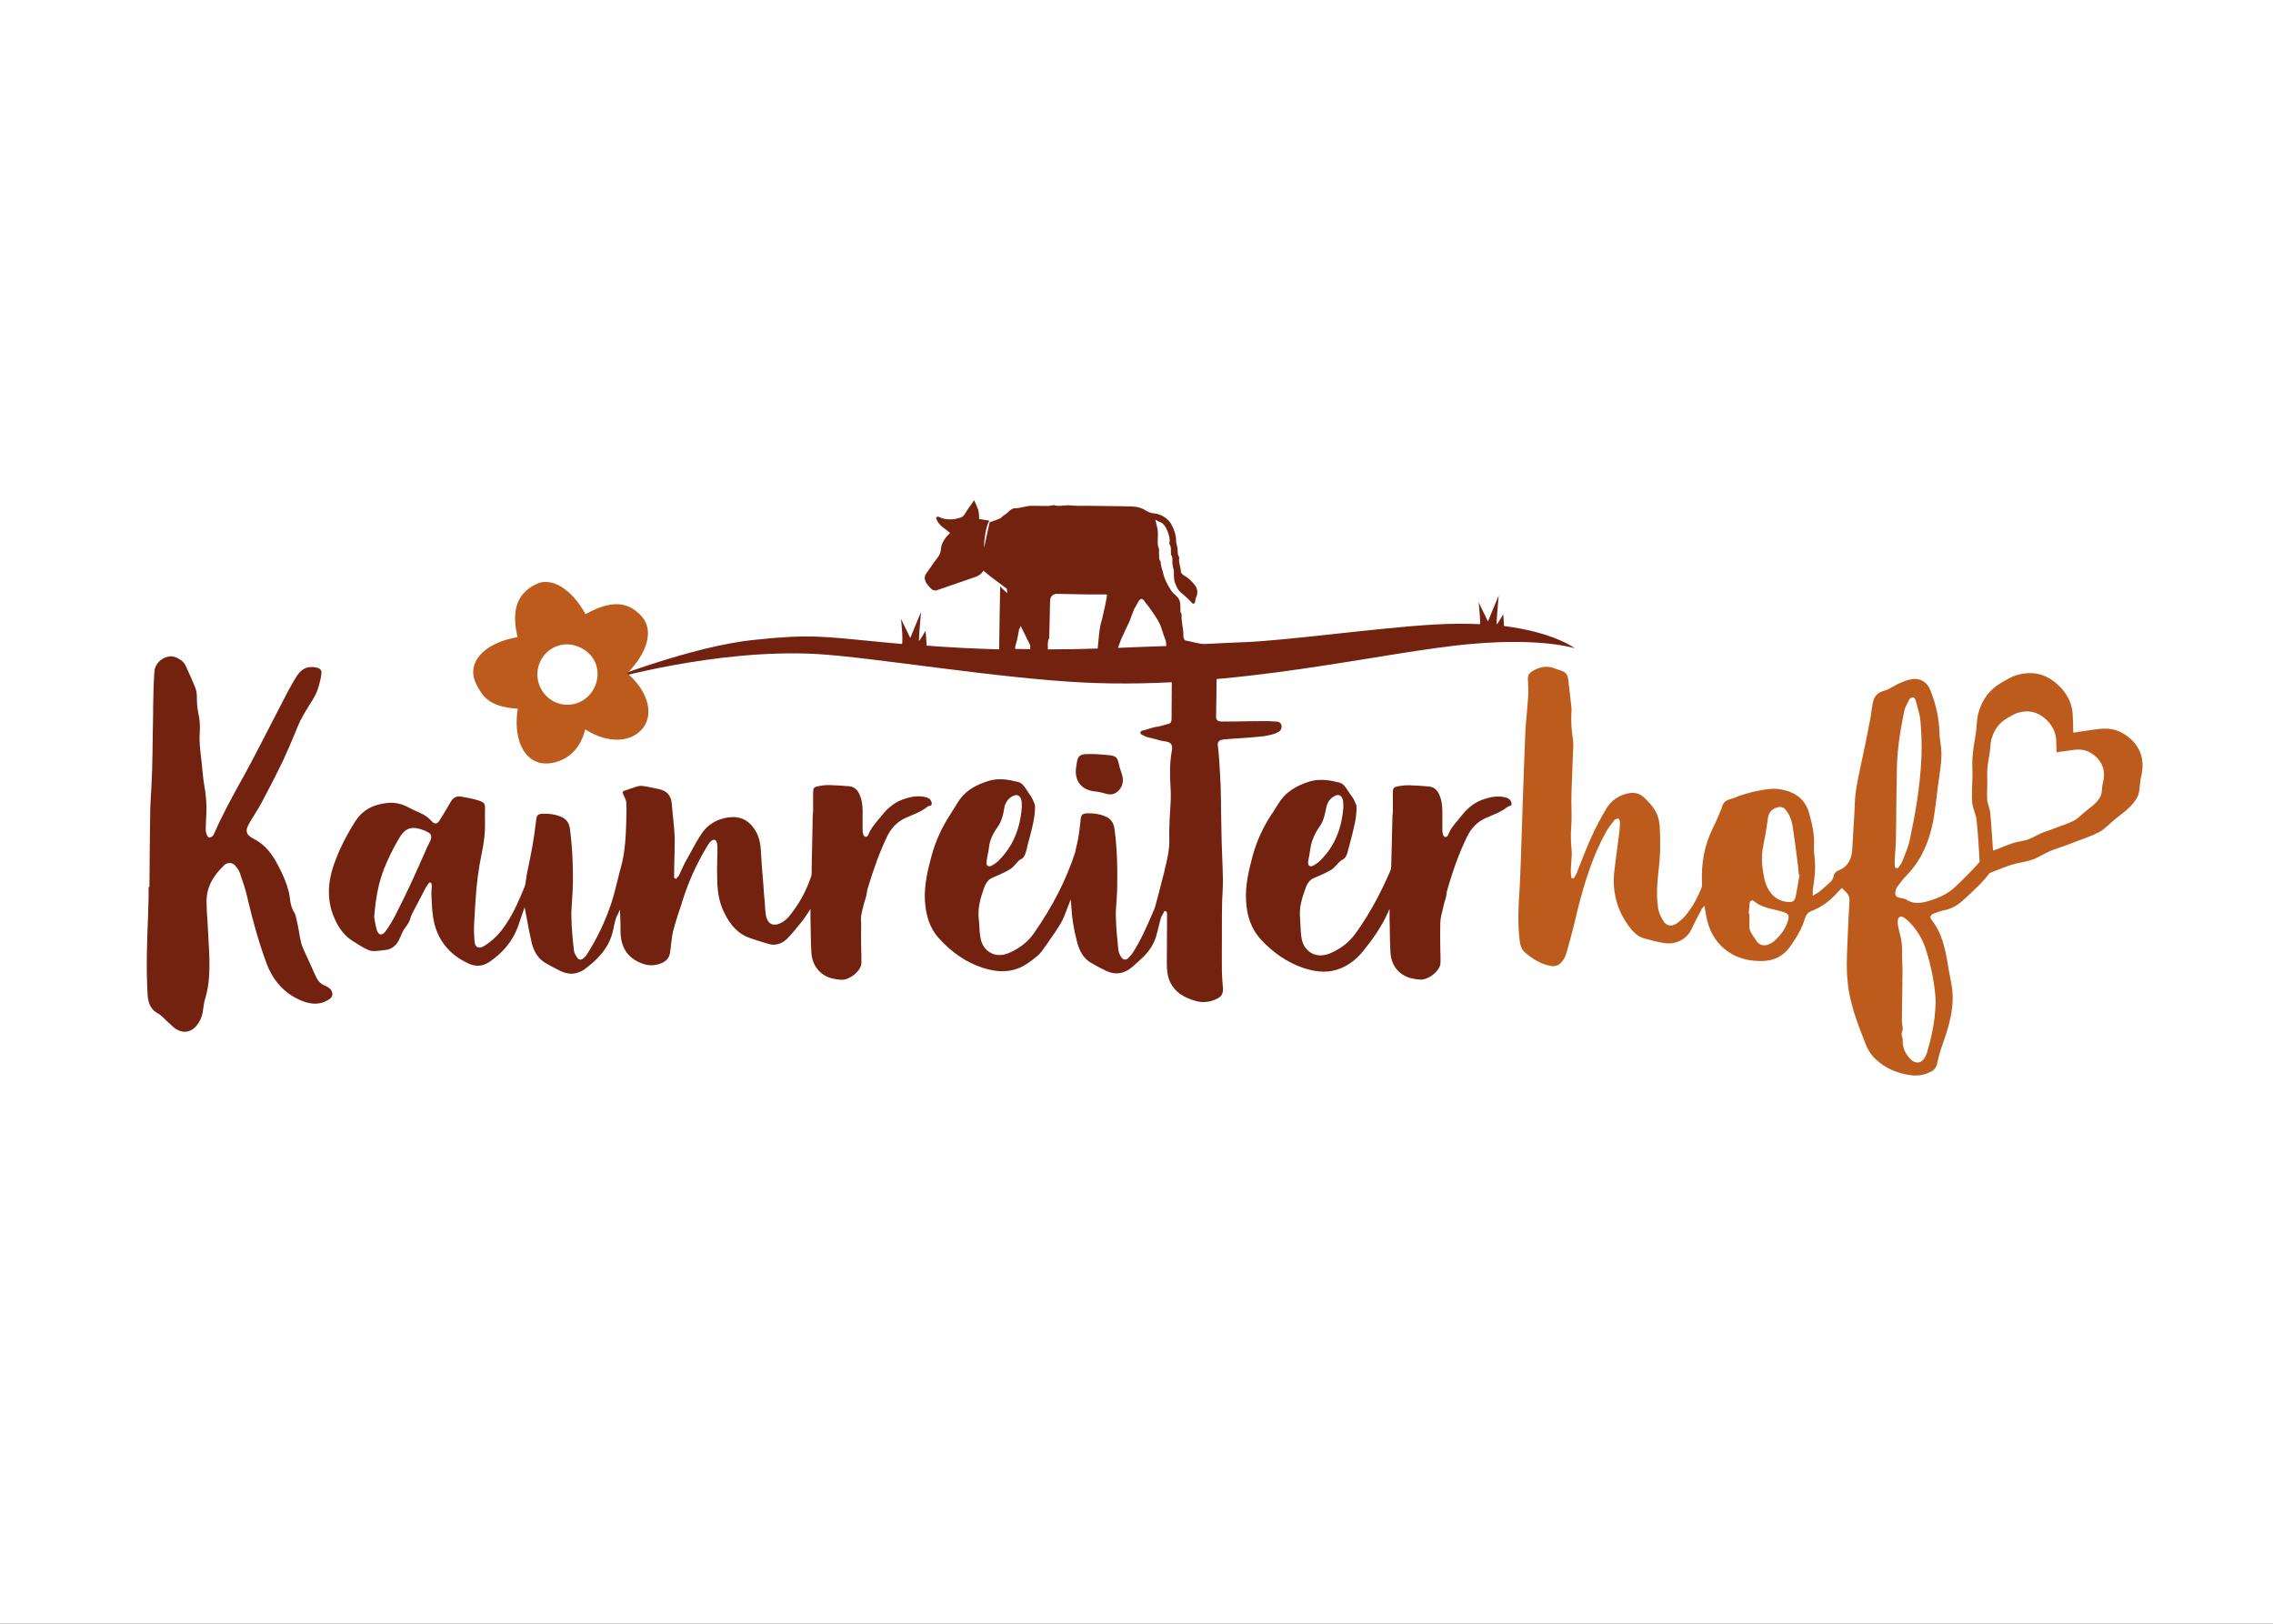 <?xml version="1.0" encoding="utf-8"?>
<svg xmlns="http://www.w3.org/2000/svg" version="1.1" width="350" height="250" viewBox="0 0 350 250"><rect x="0" y="0" width="350" height="250" fill="#333333" stroke="none"/><svg xmlns:xlink="http://www.w3.org/1999/xlink" version="1.1" id="Ebene_1" x="0" y="-6" viewBox="0 0 1100 825" style="enable-background:new 0 0 1100 825;" xml:space="preserve" width="350" height="262">
<style type="text/css">
	.st0{fill:#FFFFFF;}
	.st1{fill:#72220E;}
	.st2{fill:#BD5B1C;}
</style>
<rect x="-3.8" y="-2.2" class="st0" width="1107.5" height="829.3"/>
<g>
	<g>
		<path class="st1" d="M611,375.9c1.9-0.2,3.8-0.7,5.4-1.1c0.7-0.2,1.6-0.6,2.5-1.1c1.2-0.7,1.6-1.8,1.4-3.1    c-0.3-1.4-1.4-1.8-2.3-1.9c-2.5-0.2-4.9-0.2-7-0.2c-2.9,0-5.8,0.1-8.7,0.1c-3.6,0.1-7.2,0.1-10.8,0.1c-1.2,0-1.9-0.2-2.4-0.7    c-0.5-0.5-0.6-1.2-0.5-2.5c0.1-1.6,0.3-21.8,0.2-23.3c-0.1-3.3-1.9-6-3.6-8.6l-0.6-0.9c-0.3-0.5-1.1-0.9-1.8-1.2l-0.4-0.2    c-0.5-0.2-1-0.3-1.6-0.4c-0.2,0-0.4-0.1-0.6-0.1c-0.9-0.2-1.8-0.4-2.8-0.6c-2.3-0.5-4.7-1.1-7.1-1.4c-1.7-0.3-2.4,0.2-2.9,2.2    c-0.1,0.6-0.2,1.2-0.2,1.8c0,2.4-0.1,10.3-0.2,34.4l0,0.2c0,1.7-0.7,2.5-2.3,2.6c-1,0.4-1.7,0.5-2.7,0.8c-0.5,0.1-1,0.2-1.7,0.4    c-1.8,0.2-3.3,0.7-4.9,1.2c-0.8,0.3-1.7,0.5-2.6,0.7c-0.4,0.1-0.9,0.7-1,0.9c0,0.3,0.4,0.9,0.8,1.1c1.2,0.6,2.4,1.2,3.6,1.4    c1.8,0.4,2.8,0.7,3.6,0.9c0.8,0.3,1.6,0.5,3.3,0.8c1.9,0.2,3,0.6,3.6,1.3c0.6,0.8,0.7,1.8,0.4,3.5c-1.1,6.1-0.9,12.3-0.6,17.6    c0.1,1.8,0.2,4,0.1,6.2c-0.1,1.8-0.2,3.6-0.3,5.3c-0.1,1.6-0.2,3.1-0.3,4.7l0,1.1c-0.1,2.5-0.2,5.1-0.1,7.6    c0.2,5.1-1,10.1-2.2,14.9l-0.2,1c-0.9,3.5-1.8,7.1-2.7,10.5l-1,3.7c-0.1,0.4-0.2,0.7-0.3,1.1c-0.2,1-0.5,2-0.9,3l-1,2.3    c-2.7,6.3-5.6,12.9-9.4,18.8c-0.6,0.9-1.4,1.8-2.2,2.6c-0.5,0.5-1.1,0.8-1.7,0.7c-0.6,0-1.1-0.4-1.5-0.9c-0.7-1-1.4-2.3-1.6-3.7    c-0.5-5.2-1.1-10.5-1.2-15.9c-0.1-2.5,0.1-5.1,0.3-7.5c0.1-1.7,0.2-3.5,0.3-5.2c0.2-9,0.2-19.7-1.3-30.3c-0.4-2.9-1.8-4.8-4.4-5.9    c-2.5-1.1-5.3-1.6-8.7-1.5c-2.4,0.1-3,0.6-3.3,3l-0.1,1.2c-0.3,2.5-0.6,5.2-1,7.7c-0.2,1.1-0.5,2.2-0.7,3.2    c-0.1,0.6-0.3,1.1-0.4,1.7c-0.1,0.3-0.1,0.6-0.2,0.9c-0.1,0.5-0.1,0.9-0.3,1.4c-4.3,13.2-10.8,25.9-19.9,39    c-2.9,4.2-7.1,7.5-12.4,9.7c-3.1,1.3-6.2,1.2-8.7-0.2c-2.5-1.4-4.2-3.8-4.8-7c-0.4-1.9-0.5-3.9-0.6-5.8c-0.1-1.2-0.1-2.5-0.3-3.7    c-0.6-5.4,1-10.4,2.6-15c0.6-1.6,1.7-4,4.3-5c2.4-1,5.5-2.3,8.3-4c1-0.6,1.8-1.5,2.7-2.5c0.4-0.4,0.8-0.9,1.2-1.3    c0.1-0.1,0.1-0.1,0.2-0.2c0.2-0.2,0.4-0.5,0.7-0.6c1.5-0.6,2.3-1.7,2.9-3.8c0.3-1.1,0.6-2.2,0.8-3.3c1-3.7,2-7.4,2.8-11.2    c0.5-2.5,0.8-5,0.8-7.5c0-1.1-0.6-2.2-1.1-3.3l-0.3-0.6c-0.3-0.6-0.7-1.2-1.1-1.8c-0.2-0.3-0.5-0.7-0.7-1    c-0.2-0.3-0.4-0.6-0.6-0.9c-1.2-1.9-2.4-3.8-4.4-4.3c-4.5-1.1-9.2-2-14-0.6c-7.5,2.2-12.4,5.6-15.5,10.9c-0.9,1.5-1.9,3-2.8,4.5    l-0.5,0.8c-4.2,6.4-7.3,13.2-9.2,20.3c-1.7,6.4-3.6,13.8-3.2,21.5c0.4,7.7,2.6,13.8,6.8,18.4c6.2,6.9,13.3,11.7,21.2,14.3    c7.4,2.4,13.7,2.2,19.2-0.6c3-1.6,5.7-3.8,7.5-5.3c1.4-1.2,2.5-2.8,3.5-4.3l0.4-0.5c0.5-0.7,1-1.5,1.5-2.2c2-2.9,4.1-5.8,5.9-8.9    c1.2-2.1,2-4.3,2.9-6.7c0.4-1,0.8-2.1,1.2-3.1l0.6-1.6l0.2,2.3c0.1,0.4,0.1,0.9,0.1,1.4c0.3,5.1,1.1,10.6,2.7,16.7    c1.3,5.1,3.4,8.3,6.7,10.3c2.2,1.3,4.6,2.6,7.3,3.9c4.5,2.2,8.8,1.6,12.7-1.7c1.9-1.6,3.7-3.3,5.5-5c3.1-3.1,5.1-6.3,6.2-9.9    c0.4-1.5,0.8-3.1,1.2-4.6c0.3-1.4,0.7-2.8,1.1-4.2c0.2-0.8,0.7-1.6,1.1-2.3c0.2-0.3,0.4-0.6,0.5-1l0.2-0.3l1,0.4l0.1,0.4    c0,0.1,0.1,0.3,0.1,0.4l0,4.9c0,6.3-0.1,12.7-0.1,19c0,3.3,0.2,6.9,1.9,10c2.2,4.2,6.1,6.9,12.2,8.6c3.3,0.9,6.6,0.6,9.8-0.9    c2.8-1.3,3.5-2.6,3.3-5.8l-0.1-0.8c-0.2-2.2-0.3-4.5-0.4-6.7c-0.1-5.3,0-10.6,0-15.8l0-5.4c0-3.9,0-8,0.1-11.9    c0-1.6,0.1-3.2,0.2-4.7c0.1-2.2,0.2-4.4,0.2-6.7c-0.1-4.2-0.2-8.5-0.4-12.6c-0.1-3.3-0.3-6.7-0.3-10c-0.1-3.5-0.1-6.9-0.2-10.4    c0-4-0.1-8.1-0.2-12.1c-0.1-3.7-0.4-7.5-0.6-11.2l-0.2-3.1c-0.1-1.1-0.2-2.2-0.3-3.2c-0.1-0.9-0.2-1.9-0.3-2.8    c-0.1-1.5,0.7-2.4,2.2-2.6c0.2,0,0.4-0.1,0.6-0.1c0.4-0.1,0.7-0.1,1.1-0.1c1.8-0.2,3.6-0.3,5.4-0.4    C602.6,376.7,606.8,376.3,611,375.9 M477.3,436.9c0.1-1.4,0.4-2.9,0.7-4.3c0.2-1,0.4-2.1,0.5-3.1c0.4-3.2,1.7-6.2,4-9.4    c2.1-2.9,2.9-6.3,3.4-9.5c0.4-2.5,1.8-4.5,4-5.7c1-0.5,1.8-0.7,2.6-0.4c0.7,0.3,1.3,1,1.6,2.1l0,0.1c0.1,0.3,0.2,0.5,0.2,0.8    c0,0.7,0.1,1.4,0.1,2l0,0.7l0,0c-0.8,10.6-4.4,19.1-11.2,25.9c-0.8,0.8-1.7,1.5-3.1,2.3c-0.6,0.4-1.1,0.5-1.4,0.5    c-0.3,0-0.5-0.1-0.7-0.2C477.6,438.6,477.2,438.1,477.3,436.9"/>
		<path class="st1" d="M417.2,459.6c0.2-0.7,0.4-1.4,0.5-2.1c0.2-0.7,0.4-1.3,0.6-2c0.2-0.6,0.4-1.1,0.5-1.7    c0.2-0.6,0.3-1.2,0.4-1.9c0.1-0.8,0.3-1.6,0.5-2.4c3-9.9,5.9-17.8,9.3-24.9c2.1-4.4,5.1-7.4,9.1-9.2c0.9-0.4,1.9-0.8,2.8-1.2    c2.6-1.1,5.3-2.2,7.6-4.1c0.4-0.3,0.9-0.5,1.4-0.6c0.6-0.1,0.9-0.4,0.8-1.4c-0.3-1.5-1.3-2.4-3.2-2.8c-3.5-0.8-6.9-0.1-9.7,0.8    c-4.3,1.3-8,3.9-11.5,8.4c-0.5,0.6-1,1.2-1.5,1.8c-1.8,2.2-3.8,4.5-4.8,7.3c-0.2,0.5-0.8,1-1.3,1c-0.5,0-1.1-0.7-1.2-1.2    c-0.2-0.7-0.3-1.5-0.3-2.4c0-1.3,0-2.7,0-4c0-1.7,0-3.4,0-5.1c0-2.3-0.3-5.3-1.6-8.1c-1.1-2.3-2.7-3.5-4.8-3.7    c-3.2-0.3-6.6-0.5-9.8-0.6l-0.5,0c-1.2,0-2.4,0.1-3.5,0.3c-3.8,0.7-3.8,0.7-3.8,4.5c0,0.9,0,1.9,0,2.8c0,1.6,0,3.3,0,4.9    c0,0.5-0.1,1-0.1,1.5c-0.1,0.5-0.1,0.9-0.1,1.3c-0.1,5.2-0.2,10.3-0.3,15.5c-0.1,3.7-0.2,7.5-0.2,11.2l0,0.2c0,0.6,0,1.3-0.2,1.9    c-2,6-4.8,11.6-8.4,16.5l-0.3,0.4c-1.6,2.2-3.3,4.5-5.9,5.8c-1.9,1-3.6,1.1-4.9,0.5c-1.3-0.7-2.1-2.1-2.5-4.1    c-0.3-1.9-0.4-3.8-0.5-5.7c0-0.8-0.1-1.6-0.2-2.3c-0.2-2.2-0.4-4.4-0.5-6.6c-0.5-5.8-1-11.8-1.3-17.7c-0.3-3.9-1.3-7.1-3.3-9.9    c-3-4.3-7.2-6.1-12.5-5.3c-5.5,0.8-10,3.5-12.9,7.9c-2.3,3.5-4.3,7.2-6.3,10.9c-0.5,0.9-1,1.8-1.5,2.7c-0.7,1.2-1.2,2.5-1.8,3.7    c-0.4,0.9-0.8,1.8-1.2,2.6c-0.2,0.5-0.6,0.9-0.9,1.2c-0.1,0.2-0.3,0.3-0.4,0.5l-0.2,0.3l-1-0.5l0-0.9c0-0.4,0-0.8,0-1.3l0.1-5.7    c0.1-3.4,0.2-6.9,0.2-10.3c0-1.2,0-2.1-0.1-3c-0.1-1.9-0.3-3.9-0.5-6.1c-0.3-2.8-0.6-5.5-0.8-8.3l-0.1-0.9    c-0.4-3.6-2.5-5.8-6.4-6.6l-0.6-0.1c-2.4-0.5-4.9-1.1-7.4-1.4c-1-0.1-2.1,0.2-3.1,0.5l-0.2,0.1c-0.9,0.3-1.8,0.6-2.7,0.9    c-0.7,0.3-1.4,0.5-2.1,0.7c-0.7,0.2-1.1,0.4-1.2,0.7c-0.1,0.2,0,0.7,0.3,1.4c0.1,0.3,0.2,0.5,0.4,0.8c0.4,0.9,0.9,1.9,1,2.9    c0.2,3,0.1,6,0,9l0,0.3c-0.2,6.7-0.5,14.6-2.6,22.2c-0.6,2.1-1.1,4.1-1.6,6.2c-0.9,3.7-1.9,7.6-3.1,11.3    c-2.8,8.5-6.8,16.9-11.9,24.9c-0.3,0.5-0.8,1-1.3,1.4l-0.3,0.3c-0.5,0.5-1.1,0.7-1.6,0.6c-0.5-0.1-1-0.3-1.3-0.8    c-0.8-1.1-1.6-2.4-1.7-3.7c-0.6-5.4-1.1-10.7-1.2-16c-0.1-2.6,0.1-5.3,0.3-7.9c0.1-1.6,0.2-3.2,0.3-4.8    c0.4-10.7-0.1-20.5-1.3-30.1c-0.4-2.9-1.7-4.8-4.3-5.9c-2.5-1.1-5.3-1.6-8.7-1.5c-2.5,0.1-3.1,0.6-3.4,3.1l-0.2,1.6    c-0.4,3.4-0.9,7-1.5,10.4c-0.5,3.1-1.2,6.2-1.8,9.3c-0.4,1.8-0.7,3.6-1.1,5.4c-0.1,0.6-0.2,1.3-0.3,2c-0.1,1.2-0.3,2.5-0.7,3.6    c-2.2,5.4-5,12.2-9,18.1c-2.9,4.5-6.3,7.9-10.4,10.5c-1.4,0.9-2.5,1.1-3.4,0.7c-0.9-0.4-1.4-1.4-1.5-3c-0.2-2.9-0.3-5.4-0.2-7.7    c0.1-2.4,0.3-4.8,0.4-7.2c0.1-1.5,0.2-3.1,0.3-4.6c0.5-8.3,1.5-15.8,3-22.9c1.2-5.6,1.7-10.4,1.6-14.9c-0.1-2.1,0-4.3,0-6.4    c0.1-2.7-0.2-3.4-2.8-4.3c-2.9-1-6-1.5-8.8-2c-2.2-0.4-3.9,0.5-5.2,2.8c-1.6,3-3.5,5.9-5.2,8.7c-0.6,1-1.2,1.5-1.9,1.5    c-0.7,0-1.3-0.3-2.1-1.2c-1.3-1.5-2.9-2.7-5.3-3.8l-1.1-0.5c-1.5-0.7-3.1-1.4-4.6-2.2c-3.5-1.9-6.9-2.6-10.4-2.2    c-7,0.7-12.1,3.6-15.5,8.9c-4.6,7.3-8,14.1-10.4,21.1c-3.3,9.5-3.2,18.1,0.4,26.1c2.1,4.9,5,8.4,8.7,10.8l1.2,0.7    c1.7,1.1,3.4,2.2,5.2,3.1c1.3,0.7,2.6,1.1,3.7,1.1h0c1.8,0,3.7-0.3,5.5-0.5l1.3-0.2c0.5-0.1,1.1-0.3,1.7-0.6    c2.1-1.1,3.5-2.9,4.5-5.4c0.6-1.5,1.3-3.2,2.3-4.5c1.3-1.7,2.3-3.1,2.7-5c0.2-0.7,0.5-1.4,0.8-2c2.1-4.1,4.4-8.5,6.7-12.8    c0.3-0.5,0.7-1,1-1.5c0.2-0.2,0.3-0.4,0.5-0.6l0.2-0.2l0.9,0.3l0,0.3c0,0.1,0.1,0.3,0.1,0.4c0.1,0.3,0.1,0.7,0.1,1    c0,0.5-0.1,1-0.1,1.5c-0.1,0.8-0.1,1.6-0.1,2.3c0,0.7,0.1,1.5,0.1,2.2c0.1,2.8,0.3,5.7,0.7,8.6c1.5,10.5,7.3,18.1,17.1,22.7    c3.6,1.7,7.1,1.4,10.3-0.8c6.7-4.5,11.4-10.4,13.9-17.4c0.6-1.8,1.2-3.6,1.8-5.3c0.3-0.8,0.5-1.6,0.8-2.3l0.5-1.5l0.3,1.6    c0.3,1.5,0.6,3.1,0.9,4.6c0.6,3.5,1.3,7,2.1,10.5c1.1,4.9,3.3,8.3,6.7,10.3c2.3,1.4,4.8,2.7,7.5,4c3.3,1.5,6.3,1.7,9.2,0.4    c0.7-0.3,1.4-0.6,2-1c5.7-4.2,11.7-9.6,13.9-18c0.3-1,0.5-2.1,0.7-3.1c0.3-1.2,0.5-2.4,0.9-3.6c0.2-0.7,0.5-1.4,0.9-2    c0.1-0.3,0.3-0.6,0.4-0.9l0.7-1.6l0.1,1.7c0.1,2.2,0.2,4.4,0.2,6.5c0,0.8,0,1.5,0,2.3c0.1,7.9,3.5,13,10.4,15.6    c3.2,1.2,6.4,1.2,9.6-0.2c2.3-1,3.6-2.6,4-4.9c0.2-1.3,0.4-2.7,0.5-4.1c0.3-2.2,0.5-4.6,1.1-6.8c0.7-2.8,1.6-5.5,2.4-8.1    c0.5-1.5,1-3,1.5-4.5c3-10,7.2-19.5,12.5-28.2c0.5-0.8,1-1.7,1.8-2.4c0.9-0.9,1.6-0.8,1.9-0.7c0.6,0.2,1,0.8,1.1,1.7    c0.2,1,0.2,2,0.2,2.9c0,1.7,0,3.4-0.1,5.1c-0.1,3.2-0.1,6.5,0,9.8c0.1,6.4,1.2,11.4,3.4,15.8c3.1,6.4,7,10.3,12.2,12.2    c2.6,0.9,5.2,1.7,7.8,2.5c0.7,0.2,1.5,0.4,2.2,0.6c0.6,0.2,1.4,0.2,1.9,0.2c2.6-0.1,4.8-1.2,6.8-3.3c2.4-2.6,4.7-5.4,6.8-8    c0.8-1,1.4-2,2.2-3.1c0.4-0.6,0.7-1.1,1.1-1.7l0.8-1.2l0,2.2c0,0.4,0,0.8,0,1.1c0,1.7,0,3.4,0.1,5.2c0,4,0.1,8.1,0.3,12.1    c0.2,5,2.3,8.8,6,11.3c2.6,1.7,5.7,2.2,8.3,2.4c3.9,0.3,9.1-3.6,9.9-7.3c0.1-0.5,0.1-1,0.1-1.6c0-1.9,0-3.8-0.1-5.7    c-0.1-4.3-0.1-8.7,0-13C416.1,463.9,416.7,461.7,417.2,459.6 M207.2,427.3c-0.9,1.7-1.7,3.5-2.4,5.2c-0.3,0.7-0.6,1.5-1,2.2    c-0.6,1.4-1.2,2.7-1.8,4.1c-1.3,2.8-2.6,5.8-3.9,8.6c-2,4.3-4.7,9.9-7.6,15.5c-1.6,3-3.1,5.5-4.7,7.6c-0.7,1-1.4,1.4-2.1,1.4    c-0.1,0-0.2,0-0.3,0c-0.8-0.1-1.4-0.9-1.8-2.3c-0.5-1.7-0.8-3.4-1-4.8c-0.1-0.5-0.2-1-0.2-1.5l0-0.1l0-0.1    c0.8-9.8,2.3-16.7,4.8-23.1c1.9-4.7,4.1-9.3,6.9-14.1c3.2-5.7,6.3-6.8,12.6-4.4c0.2,0.1,0.5,0.2,0.7,0.3c1.5,0.7,2.3,1.3,2.5,2    C208.3,424.9,207.9,425.9,207.2,427.3"/>
		<path class="st1" d="M110.6,437.3c1,0.1,1.9,0.6,2.6,1.5c1.1,1.3,1.8,2.5,2.2,3.7l0.2,0.7c1.2,3.4,2.4,6.9,3.2,10.5    c2.8,12.1,5.8,22.5,9.3,32c3.3,9,9.2,15.3,17.7,18.6c4.5,1.7,8.4,1.6,11.9-0.4c1.5-0.8,2.4-1.6,2.4-3c0-1.5-0.8-2.7-2.5-3.6    c-0.3-0.2-0.6-0.3-1-0.5c-2.1-0.8-3.5-2.3-4.5-4.5c-1.1-2.5-2.3-5-3.4-7.5c-0.7-1.6-1.5-3.2-2.2-4.8l-0.1-0.2    c-0.5-1.2-1.1-2.4-1.4-3.7c-0.5-2-0.9-4.1-1.2-6.2c-0.3-1.6-0.6-3.3-1-4.9l-0.1-0.4c-0.2-1.1-0.5-2.3-1-3.2    c-1.5-2.3-2-4.8-2.3-7.8c-0.1-0.9-0.3-1.7-0.5-2.6c-1-4-2.7-8-5.2-12.7c-2.4-4.6-5.7-9.6-11.5-12.6c-2.1-1.1-3.2-2-3.5-3.2    c-0.4-1.2,0-2.6,1.3-4.8c0.7-1.2,1.4-2.4,2.2-3.6c1.2-2,2.5-4,3.6-6.1c3.3-6.2,7-13.3,10.4-20.4c2-4.3,3.9-8.7,5.7-13.1    c0.8-2,1.7-4.1,2.6-6.1c0.1-0.3,0.2-0.5,0.4-0.7c0.1-0.2,0.2-0.4,0.3-0.5c1-2.1,2.3-4.1,3.5-6.1c1.9-2.9,3.8-5.9,4.7-9.3l0.1-0.2    c0.5-2,1.1-4.1,1.3-6.1c0.2-1.7-0.6-2.6-2.6-3c-3.8-0.8-6.7,0.4-8.9,3.5c-1.8,2.7-3.4,5.6-4.7,8c-2.9,5.6-5.8,11.2-8.7,16.8    c-2.8,5.5-5.6,10.9-8.5,16.4c-2,3.9-4.2,7.8-6.3,11.6c-4.3,7.8-8.7,15.9-12.3,24.2c-0.2,0.5-0.5,1-0.9,1.3    c-0.6,0.6-1.2,0.6-1.5,0.6c-0.3-0.1-0.8-0.3-1.1-1.1c-0.3-0.7-0.6-1.7-0.6-2.7c0-1.9,0.1-3.8,0.2-5.7l0.1-1.4    c0.2-4.7-0.1-9.4-1-14.4c-0.5-2.7-0.7-5.5-1-8.2c-0.2-1.8-0.3-3.7-0.6-5.6c-0.4-3.4-0.9-7.4-0.6-11.7c0.2-3.3,0-6.6-0.7-9.5    c-0.6-2.8-0.7-5.5-0.7-7.8c0-1.8-0.3-3.4-0.8-4.6c-1.3-3.2-2.7-6.5-4.8-10.9c-1.1-2.3-5-4.5-7.5-4.2c-4.1,0.5-7.2,3.6-7.5,7.4    c-0.4,5.7-0.5,11.5-0.6,17.1l0,2.2c-0.1,4.1-0.1,8.1-0.2,12.2c-0.1,5.4-0.1,11-0.3,16.6c-0.1,3-0.3,6-0.4,8.9    c-0.2,3.2-0.4,6.5-0.5,9.8c-0.2,8.8-0.2,17.8-0.3,26.4c0,3.6-0.1,7.2-0.1,10.8l0,0.4H71c0,0.5,0,0.9,0,1.4c0,1.3,0,2.6,0,4    c-0.1,3.2-0.2,6.4-0.3,9.6c-0.5,12.1-0.9,24.6-0.2,36.9c0.2,3.4,0.9,7.2,5,9.4c1,0.5,1.9,1.4,2.8,2.2c0.3,0.3,0.6,0.6,0.9,0.9    c0.5,0.5,1,1,1.5,1.4c0.8,0.7,1.6,1.5,2.4,2.2c3.9,3.2,8.1,2.9,11.2-0.8c1.5-1.9,2.5-4,2.9-6.3c0.1-0.6,0.2-1.3,0.3-2    c0.2-1.7,0.5-3.4,1-5c1.9-6.2,2-12.6,2-17.4c0-3.8-0.3-7.7-0.5-11.5c-0.1-1.3-0.1-2.5-0.2-3.8c-0.1-1.8-0.2-3.6-0.3-5.4    c-0.2-2.7-0.4-5.5-0.4-8.2c-0.2-6.7,2.6-12.6,8.9-18.5C108.8,437.6,109.6,437.2,110.6,437.3"/>
		<path class="st1" d="M698.5,459.7c0.2-0.7,0.4-1.4,0.5-2.2c0.2-0.7,0.4-1.4,0.6-2.1c0.2-0.6,0.4-1.1,0.5-1.7    c0.1-0.4,0.2-0.9,0.2-1.4c0.1-0.5,0.1-1.1,0.3-1.6c2.8-9.9,5.9-18.4,9.6-26c2.1-4.4,5.1-7.4,9.1-9.2c0.9-0.4,1.9-0.8,2.8-1.2    c2.6-1.1,5.3-2.2,7.6-4.1c0.4-0.3,0.9-0.5,1.4-0.6c0.6-0.1,0.9-0.4,0.7-1.4c-0.3-1.5-1.3-2.4-3.2-2.8c-3.5-0.8-6.9-0.1-9.7,0.8    c-4.3,1.3-8,3.9-11.5,8.4c-0.5,0.6-1,1.2-1.5,1.8c-1.8,2.2-3.8,4.5-4.8,7.3c-0.2,0.5-0.8,1-1.3,1c-0.5,0-1.1-0.7-1.2-1.2    c-0.2-0.7-0.3-1.5-0.3-2.4c0-1.3,0-2.7,0-4c0-1.7,0-3.4,0-5.1c0-2.3-0.3-5.3-1.6-8.1c-1.1-2.3-2.7-3.5-4.8-3.7    c-3.2-0.3-6.6-0.5-9.8-0.6l-0.5,0c-1.2,0-2.4,0.1-3.5,0.3c-3.8,0.6-3.8,0.6-3.8,4.5c0,0.9,0,1.9,0,2.8c0,1.7,0,3.3,0,5    c0,0.5-0.1,1-0.1,1.5c-0.1,0.5-0.1,0.9-0.1,1.3c-0.1,4.1-0.2,8.1-0.3,12.2c-0.1,3.9-0.2,7.8-0.3,11.7c0,0.7-0.1,1.4-0.4,2.1    c-5.1,11.8-10.6,21.7-16.8,30.3c-3.1,4.4-7.4,7.7-12.7,9.9c-3,1.2-6.1,1.2-8.7-0.2c-2.5-1.4-4.2-3.8-4.8-6.9    c-0.4-2.1-0.5-4.3-0.6-6.5c-0.1-1.2-0.1-2.5-0.2-3.8c-0.5-4.9,0.9-9.4,2.7-14.4c0.9-2.5,2.2-4.1,4.2-4.9c2.7-1.1,5.6-2.4,8.2-3.9    c1-0.6,1.9-1.6,2.8-2.6c0.4-0.5,0.8-0.9,1.3-1.3c0.1-0.1,0.1-0.1,0.2-0.2c0.2-0.2,0.4-0.5,0.8-0.6c1.4-0.6,2.2-1.7,2.7-3.4    c0.3-1.1,0.6-2.2,0.9-3.3c1-3.7,2-7.6,2.8-11.4c0.5-2.5,0.8-5,0.8-7.5c0-1.1-0.6-2.2-1.1-3.3l-0.3-0.6c-0.3-0.6-0.7-1.1-1.1-1.7    c-0.3-0.4-0.5-0.7-0.8-1.1c-0.2-0.3-0.4-0.6-0.6-0.9c-1.2-1.9-2.4-3.9-4.4-4.4c-4.3-1.1-9.3-2-14.2-0.6    c-7.4,2.2-12.3,5.7-15.4,10.8c-0.9,1.5-1.8,2.9-2.7,4.3l-0.7,1c-4.2,6.4-7.2,13.1-9.1,20.1c-1.7,6.4-3.6,13.8-3.2,21.5    c0.4,7.7,2.6,13.8,6.8,18.5c6.2,6.9,13.3,11.7,21.4,14.4c6.7,2.2,12.5,2.2,17.6,0.1c4.3-1.8,7.8-4.5,10.9-8.3    c4.1-5.1,8.8-11.4,12.1-18.8l0.8-1.8l0,2.5c0,0.4,0,0.7,0,1.1c0,1.7,0,3.4,0.1,5.1c0,3.9,0.1,8,0.3,12c0.2,4.9,2.2,8.7,5.8,11.1    c2.7,1.8,5.8,2.3,8.5,2.5c3.8,0.3,9.1-3.6,9.9-7.3c0.1-0.5,0.1-1,0.1-1.6c0-1.9,0-3.8-0.1-5.7c-0.1-4.3-0.1-8.7,0-13    C697.4,463.9,698,461.7,698.5,459.7 M633.8,433.5c0.1-0.8,0.3-1.7,0.4-2.5c0.5-4,2-7.8,4.8-11.7c1.8-2.6,2.4-5.9,3-8.8    c0.5-2.6,1.9-4.6,4.1-5.7c0.9-0.5,1.7-0.6,2.4-0.3c0.7,0.3,1.2,1,1.5,2l0,0.1c0.1,0.3,0.2,0.5,0.2,0.8c0,0.7,0.1,1.4,0.1,2.1    l0,0.8l0,0c-0.8,10.6-4.4,19-11.1,25.7c-1,1-2.2,1.8-3.2,2.4c-0.5,0.3-1,0.5-1.4,0.5c-0.3,0-0.5-0.1-0.7-0.2    c-0.4-0.2-0.8-0.7-0.7-1.9C633.3,435.8,633.6,434.6,633.8,433.5"/>
		<path class="st1" d="M530.1,384.5c2.8,0.2,5.1,0.3,7.3,0.6c2.7,0.4,3.4,1.3,4,4c0.3,1.6,0.9,3.2,1.4,4.8c1.2,3.3,0.6,6.4-1.8,8.6    c-1.7,1.5-3.6,1.9-5.8,1.2c-1.7-0.5-3.4-0.9-5.2-1.1c-6.6-0.6-10.2-5-9.3-11.6c0.1-0.9,0.3-1.7,0.4-2.6c0.5-2.8,1.5-3.8,4.4-3.9    C527.3,384.4,529,384.5,530.1,384.5"/>
		<path class="st2" d="M1030.8,376.1c-3.8-2.9-7.8-4.5-14-3.8c-3.7,0.4-7.4,1.1-12.6,1.8c-0.1-4.2-0.1-6.8-0.3-9.3    c-0.6-7.1-4.6-12.1-9-15.5c-4.8-3.6-10.3-5.2-17.8-3.2c-2.6,0.7-5.4,2.4-7.5,3.6c-6,3.5-9.7,8.3-11.5,15.3    c-0.7,2.7-0.7,6.5-1.1,9.3c-1,6-2,11.1-1.7,17.1c0.2,5.6-0.5,11-0.1,16.6c0.1,2,1.9,6.3,2.1,8.2c0.8,7.5,1.1,13.7,1.5,20.5    c-0.3,0.4-0.6,0.7-0.9,1.1c-3.5,3.8-7.2,7.6-11.1,11.2c-3.4,3.2-7.8,5.4-13.8,7c-4,1.1-7,0.8-9.8-1c-0.6-0.4-1.5-0.5-2.3-0.7    l-0.6-0.1c-1.1-0.2-1.7-0.5-2.1-1.1c-0.3-0.5-0.4-1.2-0.2-2.2c0.1-0.6,0.4-1.4,0.8-2l0.7-0.9c1.2-1.6,2.5-3.3,3.9-4.7    c6.9-7.1,11.2-16.3,13.2-28.2c0.6-3.7,1.1-7.5,1.5-11.1c0.4-3,0.7-6,1.2-9c0.7-4.9,1.3-9.2,0.8-13.8c-0.1-0.8-0.2-1.5-0.3-2.3    c-0.2-1.7-0.5-3.4-0.5-5.2c-0.2-6.6-1.6-13.2-4.4-20.2c-1.6-4.1-5.1-6.1-9.2-5.3c-2.2,0.4-4.3,1.3-5.9,2c-1,0.4-1.9,1-2.8,1.5    c-1.5,0.8-3,1.7-4.6,2.1c-3.2,0.9-4.9,2.8-5.5,6.4c-0.2,1.1-0.3,2.1-0.5,3.2c-0.2,1.3-0.3,2.6-0.6,4c-1.4,7.3-3.1,15.7-4.9,24    c-1.2,5.5-2.4,11-2.6,16.7c-0.1,3.8-0.4,7.6-0.6,11.2c-0.2,3.3-0.4,6.7-0.6,10.1c-0.1,3.4-0.6,7.2-4,10c-0.6,0.5-1.3,0.9-1.9,1.1    c-1.9,0.7-3,1.8-3.2,3.2c-0.3,1.7-1.3,2.6-2.2,3.4c-1.4,1.3-3,2.7-4.6,4c-0.5,0.4-1,0.7-1.7,1.1c-0.3,0.2-0.6,0.4-1,0.6l-0.6,0.4    v-0.8c0-0.3,0-0.6,0-0.9c0-0.5,0-0.9,0-1.3c0.8-4.8,1.5-10,0.9-15.2c-0.3-2.3-0.4-4.3-0.3-6.1c0.3-5.5-1-10.9-2.4-15.9    c-1.8-6.2-6.1-9.9-13.2-11.3c-3.7-0.8-7.4-0.2-11.2,0.5c-2.8,0.5-5.7,1.4-8.2,2.1c-0.9,0.3-1.8,0.6-2.6,1c-1,0.4-2.1,0.8-3.2,1.1    c-1.9,0.5-3,1.5-3.7,3.2L834,410c-1.4,3.5-2.9,7.1-4.6,10.5c-4,8.1-5.7,16.9-5.2,27c0,0.7-0.1,1.4-0.3,2c-1.7,4-4.1,9.1-7.9,13.5    c-1.3,1.5-2.9,2.8-4.4,3.8c-1.2,0.7-2.4,1-3.5,0.7c-1.1-0.3-2.1-1-2.7-2.2c-1.1-1.8-2.2-4-2.5-6.2c-1.1-6.9-0.2-14.1,0.4-19.8    c0.7-5.9,0.8-12.2,0.4-19.8c-0.1-1.1-0.3-2.3-0.5-3.3c-1-4.4-3.8-7.5-6.7-10.3c-2.4-2.4-5.2-3.1-8.5-2.3c-4.3,1-7.8,3.5-10,7    c-2.7,4.5-5.3,9.3-7.6,14.5c-1.7,3.7-3.2,7.6-4.7,11.3c-0.7,1.9-1.5,3.7-2.2,5.6c-0.2,0.6-0.6,1.2-0.9,1.7    c-0.1,0.3-0.3,0.5-0.4,0.8l-0.2,0.3l-1.2-0.3l0-0.3c0-0.4-0.1-0.7-0.1-1.1c-0.1-0.8-0.1-1.6-0.1-2.4c0-1.2,0.1-2.4,0.2-3.6    c0.2-2.3,0.4-4.6,0.1-6.9c-0.3-3.4-0.4-6.8-0.1-10.7c0.2-3.1,0.2-6.2,0.1-9.3c0-1.9-0.1-3.9,0-5.9c0.1-3.8,0.2-7.7,0.4-11.5    c0.1-2.7,0.2-5.3,0.3-8c0-0.6,0-1.2,0.1-1.8c0.1-1.9,0.2-3.9-0.1-5.7c-0.7-4.7-1-9-0.7-13.3c0.1-1.2,0-2.4-0.2-3.7    c-0.2-1.8-0.4-3.6-0.6-5.4c-0.3-2.3-0.5-4.5-0.8-6.8c-0.2-1.7-0.9-2.9-2.3-3.6c-0.8-0.4-1.6-0.7-2.4-0.9c-0.6-0.2-1.2-0.4-1.7-0.6    c-3.6-1.5-7.3-1-11.1,1.4c-1.6,1-2.2,2.3-2,4.2c0.2,3.1,0.3,5.7,0.1,8c-0.2,2.6-0.4,5.2-0.6,7.7c-0.3,3.4-0.7,7-0.8,10.4    c-0.5,11.8-0.9,23.8-1.3,35.4c-0.2,5-0.3,10-0.5,15c-0.1,2.1-0.1,4.2-0.2,6.3c-0.2,5.1-0.3,10.3-0.6,15.5    c-0.1,1.3-0.1,2.5-0.2,3.8c-0.5,7.3-0.9,14.9-0.1,22.4l0,0.2c0.3,2.9,0.6,5.6,2.8,7.4c3.2,2.7,7.3,5.6,12.5,6.5    c2.7,0.4,4.5-0.5,6.2-3.2c0.6-0.9,1.1-2.1,1.5-3.6c1.2-4,2.2-8,3.2-11.8c0.5-2,1-4.1,1.5-6.1c0.7-3.1,1.5-6.3,2.4-9.4    c2.4-8.7,6-20,11.7-30.4c1-1.9,2.3-3.6,3.6-5.3l0.7-0.9c0.3-0.4,0.8-0.5,1.2-0.6c0.2,0,0.3-0.1,0.5-0.1l0.4-0.2l0.1,0.4    c0.1,0.1,0.1,0.3,0.2,0.4c0.2,0.4,0.3,0.7,0.3,1.1c0,1.2,0,2.6-0.2,4c-0.3,2.6-0.7,5.2-1,7.8c-0.5,3.9-1.1,7.9-1.5,11.8    c-1.2,10.3,1.4,19.6,7.6,27.6c2.2,2.8,4.3,4.4,6.7,5.1c2.9,0.8,6.4,1.8,9.9,2.3c5.9,0.9,11.2-2,13.5-7.3c1-2.3,2.2-4.5,3.3-6.6    c0.5-0.9,1-1.8,1.4-2.7c0.1-0.2,0.2-0.3,0.4-0.5c0.1-0.1,0.2-0.2,0.3-0.3l0.6-0.7l0.2,1.4c0,0.2,0,0.4,0.1,0.5    c0.7,4.7,1.9,10.1,5.3,14.7c5.3,7.1,13.1,10.5,22.9,10.2c5.4-0.2,9.8-2.5,12.9-6.8c3.6-5,6-9.4,7.3-13.8c0.6-1.9,1.6-3.1,3.4-3.7    c4.3-1.7,8.3-4.5,11.7-8.2c0.6-0.6,1.1-1.2,1.7-1.8c0.3-0.3,0.6-0.5,0.8-0.8l0.3-0.3l0.3,0.3c0.3,0.3,0.6,0.5,0.8,0.8    c1.3,1.2,2.7,2.5,2.6,5c-0.4,6.8-0.7,13.8-1,20.5l-0.2,5.2c-0.3,7,0,12.8,0.9,18.2c1.6,9,4.9,17.6,8.2,25.8    c1.1,2.9,2.8,5.4,4.9,7.3c4.4,4.1,9.8,6.6,16.4,7.6c3.8,0.6,7.3,0,10.6-1.8c1.5-0.8,2.4-2.1,2.7-3.9c0.5-2.3,1.1-4.5,1.7-6.4    c0.5-1.5,1-3,1.5-4.4c0.9-2.5,1.7-5,2.4-7.6c1.3-5,2.6-11.5,1.6-18.3c-0.4-2.4-0.8-4.8-1.3-7.2c-0.3-1.3-0.5-2.7-0.7-4    c-1.2-7.1-2.7-15.1-7.8-21.5c-0.5-0.6-0.7-1.3-0.6-1.8c0.2-0.6,0.7-1.1,1.6-1.4c1.6-0.6,3.3-1.3,5.1-1.6c3.3-0.7,6.1-2.2,8.6-4.4    c2.9-2.6,5.9-5.4,8.7-8.2c1.7-1.8,3.3-3.6,4.6-5.4c3.4-1.3,6.8-2.8,10.5-4c3.5-1.1,7.3-1.4,10.8-2.7c2.3-0.9,5.5-2.9,7.7-3.8    c3.6-1.6,6.1-2.1,9.8-3.6c4.6-1.9,9.8-3.4,14.2-5.7c3.1-1.6,5.5-4.5,8.2-6.6c4.1-3.2,8.1-6,10.5-10.5c1.4-2.7,1-6.7,1.8-9.8    C1039.3,386.7,1036.2,380.3,1030.8,376.1 M865.3,466.9c-1.2,2.9-3.1,5.5-5.5,7.7c-0.9,0.9-2,1.6-3.2,2.1c-0.8,0.4-1.6,0.5-2.3,0.5    c-1.6,0-3-0.9-4.1-2.7c-0.3-0.5-0.6-1-1-1.5c-0.5-0.7-1-1.5-1.4-2.3c-0.3-0.6-0.5-1.3-0.6-2c0-1.8,0-3.5,0-5.3l0-1.5l-0.4,0    l0.2-1.9c0.1-1.1,0.2-2.2,0.3-3.3c0.1-0.6,0.4-1.1,0.8-1.2c0.2-0.1,0.7-0.2,1.3,0.3c3,2.5,6.7,3.4,10.3,4.2    c0.8,0.2,1.6,0.4,2.4,0.6c2.2,0.6,3.4,1,3.9,2C866.4,463.7,866.1,465,865.3,466.9 M871.4,443.4c-0.2,1-0.3,2-0.5,3    c-0.4,2.4-0.8,4.8-1.3,7.2c-0.4,1.8-1.2,2.6-3,2.6c-0.1,0-0.2,0-0.4,0c-4.1-0.2-7.3-2.1-9.5-5.6c-2-3.2-2.6-6.7-3.1-10.6    c-0.6-4.1-0.4-8.1,0.5-12.2c0.6-2.8,1.1-5.7,1.5-8.5c0.2-1.3,0.4-2.7,0.6-4c0.4-2.6,2-4.3,4.6-5c1.7-0.5,3.1,0,4.2,1.5    c1.7,2.2,2.7,4.8,3.2,8c1,7,1.8,12.7,2.4,17.8c0.2,1.3,0.3,2.6,0.4,3.9c0,0.5,0.1,0.9,0.1,1.4l0.4,0.1L871.4,443.4z M917.6,436.1    c0.1-1.5,0.2-3,0.3-4.4c0.1-1.9,0.3-3.9,0.3-5.8c0.1-5.2,0.2-10.4,0.2-15.6c0.1-6.4,0.2-13,0.3-19.5c0.2-9.6,1.9-19,3.5-26.9    c0.3-1.7,1.1-3.2,1.9-4.7c0.2-0.4,0.4-0.8,0.6-1.2c0.3-0.6,1.2-1,1.8-1c0.6,0,1.2,0.9,1.3,1.4c0.2,0.9,0.5,1.8,0.7,2.7    c0.7,2.4,1.4,4.8,1.6,7.3c0.6,6.5,0.7,12.2,0.5,17.5c-0.6,14.6-3.2,28.6-5.7,40.4c-0.6,2.7-1.7,5.4-2.7,8    c-0.3,0.8-0.6,1.5-0.9,2.2c-0.3,0.8-0.8,1.5-1.3,2.2c-0.2,0.3-0.4,0.6-0.6,0.9l-0.2,0.2l-1.4-0.2l0-0.3c0-0.3-0.1-0.7-0.1-1    C917.7,437.6,917.6,436.9,917.6,436.1 M937.5,504.5L937.5,504.5c-0.3,10.7-2.4,18.5-4.3,25c-0.1,0.4-0.3,0.7-0.4,1l-0.1,0.2    c-0.9,1.9-2.1,3.1-3.6,3.3c-0.2,0-0.3,0-0.5,0c-1.3,0-2.6-0.7-3.8-2.1c-2.4-2.7-3.5-5.8-3.3-9.1c0-0.2,0-0.6-0.1-0.7    c-0.7-1.2-0.4-2.4-0.1-3.5l0.1-0.2c0.2-0.5,0.1-1.2,0-1.9c0-0.2,0-0.4-0.1-0.6c0-0.4-0.1-0.8-0.1-1.2c-0.1-0.6-0.1-1.2-0.1-1.9    c0-2.6,0.1-5.2,0.1-7.7c0-1.8,0.1-3.7,0.1-5.5c0-2.7,0.1-6,0.1-9.2c0-1.4,0-2.9-0.1-4.3c0-1.2-0.1-2.4-0.1-3.6c0-0.6,0-1.1,0-1.7    c0-0.8,0.1-1.6,0-2.4c-0.1-1.7-0.3-3.3-0.6-4.8c-0.2-1.1-0.5-2.2-0.8-3.3c-0.2-0.9-0.4-1.8-0.6-2.7c-0.1-0.7-0.2-1.5-0.1-2.3    c0.1-1.2,0.6-1.7,1-1.9c0.4-0.2,1.1-0.3,2.1,0.4c1.3,0.8,2.3,1.9,3.1,2.7c3.5,3.8,6.1,8.2,7.6,13.2    C935.5,487.9,937.2,497,937.5,504.5 M1018.6,398.3c-0.6,2.1-0.3,4.9-1.2,6.7c-1.6,3.1-4.4,5-7.2,7.2c-1.9,1.5-3.5,3.4-5.6,4.5    c-3,1.6-6.6,2.6-9.8,3.9c-2.5,1-4.3,1.4-6.7,2.5c-1.5,0.7-3.7,2-5.3,2.6c-2.4,0.9-5,1.1-7.4,1.8c-3.6,1.1-6.9,2.8-10.1,3.8    c-0.5-6.7-0.7-11.9-1.4-18.7c-0.1-1.3-1.3-4.3-1.4-5.7c-0.3-3.8,0.2-7.6,0-11.4c-0.2-4.1,0.5-7.6,1.2-11.7    c0.3-1.9,0.3-4.5,0.8-6.4c1.3-4.8,3.8-8.1,7.9-10.5c1.5-0.8,3.4-2,5.1-2.5c5.1-1.4,8.9-0.3,12.2,2.2c3,2.3,5.8,5.8,6.2,10.6    c0.1,1.7,0.1,3.5,0.2,6.4c3.6-0.5,6.1-0.9,8.6-1.2c4.2-0.5,7,0.6,9.6,2.6C1018.1,388,1020.1,392.4,1018.6,398.3"/>
		<path class="st1" d="M728.2,322.4c-0.1-2.5-0.4-5.7-0.4-5.7s-3.2,5.7-3.2,4.7c-0.1-1.1,1-13.8,1-13.8l-5.2,12.6l-4.5-9.3    c0,0,0.4,3.6,0.6,7c0.1,1.3,0.1,2.6,0.1,3.6c-6.7-0.3-14.3-0.3-22.7,0.2c-28.1,1.7-69.5,7.6-91.2,8.5c-7.4,0.3-17.8,0.8-29.3,1.4    c0-0.4,0-0.8,0-1.1c0-0.5,0.1-1.2-0.2-1.6c-0.6-0.9-0.5-1.8-0.5-2.7c0-3.1-1.1-6-0.8-9.1c0-0.2,0-0.5-0.1-0.6    c-0.7-0.8-0.5-1.8-0.5-2.7c0-0.7,0-1.4-0.1-2.1c-0.1-1.5-0.7-2.8-1.8-3.8c-1-0.9-2.1-1.8-2.8-3c-1.4-2.3-2.8-4.7-3.5-7.4    c-0.4-2-1.3-3.9-1.4-5.9c0-0.2,0-0.5-0.1-0.6c-1-1.3-0.5-2.7-0.7-4.1c-0.1-0.8,0.2-1.6-0.1-2.2c-0.7-1.5-0.5-3.1-0.5-4.6    c0-1.3,0.2-2.6,0-3.9c-0.2-1.7-0.7-3.3-1.2-5.4c0.7,0.4,1.1,0.7,1.6,0.9c2.5,0.7,3.6,2.8,4.4,4.9c0.6,1.7,1.2,3.4,0.9,5.3    c0,0.3-0.1,0.8,0.1,1c0.8,1.2,0.5,2.5,0.6,3.8c0,0.4-0.1,0.9,0.1,1.2c0.9,1.2,0.5,2.6,0.6,4c0.1,0.7,0.1,1.4,0.3,2    c0.1,0.6,0.4,1.1,0.4,1.7c0.1,2.1-0.2,4.1,0.7,6.2c0.6,1.4,1.1,2.8,2.2,3.9c0.6,0.6,1.3,1.1,1.9,1.6c1.3,1.2,2.7,2.4,3.9,3.8    c0.6,0.7,1,0.4,1.5,0.2c0.2-1,0.2-2,0.6-2.8c1-2.1,0.7-4.2-0.6-5.9c-1.3-1.7-2.8-3.2-4.7-4.4c-0.9-0.5-2.1-1.2-2.1-2.4    c-0.1-2.2-1.2-4.2-0.8-6.4c0-0.2,0-0.5-0.1-0.6c-0.9-1.2-0.5-2.6-0.7-3.9c-0.1-0.8-0.3-1.5-0.5-2.3c-0.1-0.5-0.2-0.9-0.2-1.4    c0-2.9-0.9-5.5-2.3-8.1c-1.6-3-5.4-5.1-8.3-5.3c-1.5-0.1-2.7-0.6-3.9-1.3c-1.9-1.2-3.9-1.9-6.1-2c-2.6-0.2-5.2-0.1-7.8-0.2    c-2.6,0-5.2-0.1-7.8-0.1c-2.5,0-5.1-0.1-7.6-0.1c-2.6,0-5.2,0.1-7.8-0.2c-2.5-0.2-5.1,0.7-7.6-0.1c-0.2-0.1-0.5,0-0.8,0.1    c-0.7,0.1-1.4,0.3-2.2,0.3c-2.5,0-5.1-0.1-7.6-0.1c-3.2,0-5.3,1.2-8.5,1.2c-1.3,0.1-2.3,1-3.4,2.1c-0.5,0.6-2.6,1.7-3,2.4    c-0.8,0.7-1.5,0.7-2,1l-3.7,1.3l-2.7,12.3c-0.1-2.3,0.3-4.6,0.6-6.8c0.3-2.1,0.9-4.2,1.9-6.3c-1.7-0.3-3.3-0.5-4.9-0.8    c0-1,0-2.5-0.4-4.3c-0.4-1.1-1.5-3.8-2-4.8c-1.7,2.4-3.3,4.6-4.7,6.9c-0.5,0.7-0.9,1.2-1.8,1.5c-1.5,0.4-3,0.9-4.7,0.9    c-2.1,0-4-0.2-5.8-1.2c-0.6-0.3-1-0.1-1.5,0.3c0.8,3.7,4.3,5.2,6.8,7.5c-0.7,0.7-1.5,1.4-2,2.1c-1.1,1.6-2.2,3.2-2.4,5.3    c-0.1,1.3-0.3,2.7-1.2,3.9c-0.8,1-1.5,2.1-2.3,3.1c-1.3,1.9-2.6,3.7-3.9,5.6c-0.3,0.5-0.5,1.2-0.5,1.8c0.1,2.1,1.6,3.6,2.9,5    c0.7,0.8,2,1.4,3.4,0.8c6-2.1,12-4.1,18-6.2c1.2-0.4,2.3-0.9,3.2-1.9c0.4-0.4,0.7-0.8,1-1.2l3.3,2.7l8,6l0.3,2.2    c-0.2-0.2-0.4-0.4-0.7-0.6c-0.9-0.7-1.7-1.6-2.8-2.7c-0.2,10.4-0.4,20.4-0.5,30.5c-11.5-0.3-23.3-0.9-35.2-1.8    c0-2.5-0.5-7.2-0.5-7.2s-3.2,5.7-3.2,4.7c-0.1-1.1,1-13.8,1-13.8l-5.2,12.6l-4.5-9.3c0,0,0.4,3.6,0.6,7c0.1,1.9,0.1,3.7,0,4.7    c0,0.2,0,0.3-0.1,0.5c-3.3-0.3-6.5-0.6-9.8-0.9c-28.1-2.7-34.9-4-61.7-1.1C334.9,332,292,349,292,349s54.3-15.9,103.5-13    c26.8,1.6,86.7,11.7,128.9,13.8c74.6,3.6,144.9-15.1,188.9-18.8c34-2.9,49.2,2.2,49.2,2.2S752.7,325.5,728.2,322.4 M498.5,333.6    c-2.5,0-4.9-0.1-7.3-0.1c0-0.4,0-0.8,0-1.1c0.2-1,0.6-1.9,0.8-2.9c0.4-1.7,0.7-3.4,1-5.1c0-0.2,0.1-0.4,0.2-0.6    c0.3-0.5,0.5-1,0.6-1.5l4.3,8.7c0.1,0.2,0.2,0.4,0.3,0.6C498.6,332.2,498.4,332.9,498.5,333.6 M533.3,319.1    c-0.2,0.7-0.4,1.4-0.6,2.1c0,0.1-0.1,0.3-0.1,0.4c-0.4,1.9-0.6,3.1-0.8,5.4c-0.3,2.3-0.4,4.3-0.6,6.3c-8.2,0.3-15.7,0.4-22,0.4    c-0.7,0-1.5,0-2.2,0c0.1-1.9-0.3-3.6,0.6-5.3c0.1-0.3,0.1-0.7,0.1-1c0.1-5.7,0.3-11.5,0.4-17.2c0-2,1.4-3.4,3.3-3.4    c5.1,0.1,10.3,0.2,15.3,0.3l8.9,0C536.1,307.5,533.5,318,533.3,319.1 M541,333c0.7-1.7,1.2-3.5,1.9-5c0.7-1.3,1.3-2.7,1.9-4.1    c0.5-1.1,1.1-2.2,1.6-3.3c0.3-0.5,2.5-7.1,3-7.3c1.8-3.1,2.6-6.3,5.2-1.9c0.1-0.1,4.4,5.7,5.8,8.3c0.7,1.2,1.3,2.4,1.7,3.8    c0.6,2.1,1.4,4.1,2.1,6.1c0,0.1,0.1,0.3,0.1,0.4c0.1,0.7,0,1.4,0.2,2.1C556.7,332.3,548.7,332.7,541,333"/>
		<path class="st2" d="M288,341.2c-2.4-7.2-11-11.6-18.3-9.3c-7.8,2.4-12.1,11-9.4,18.7c2.6,7.6,10.6,11.7,18.1,9.3    C286.1,357.5,290.5,348.8,288,341.2 M303.1,345.3c9.6,8.2,12.9,19,8,26c-5.4,7.7-17.3,8.4-28.4,1.2c-1.9,7.5-6.1,13.2-13.4,15.6    c-2.9,1-6.6,1.3-9.4,0.4c-8-2.5-12-13.1-9.9-26c-6.7-0.5-13.4-1.7-17.6-7.6c-1.9-2.8-3.8-6.2-4-9.5c-0.5-8.4,8.3-15.4,21.5-17.6    c-2.5-10.6-1.9-20.7,9.4-25.9c7.5-3.4,17.3,3.2,23.5,14.7c9.4-5,19.4-8.2,27.6,1.5C316,324.9,312.7,335.5,303.1,345.3"/>
	</g>
</g>
</svg></svg>
